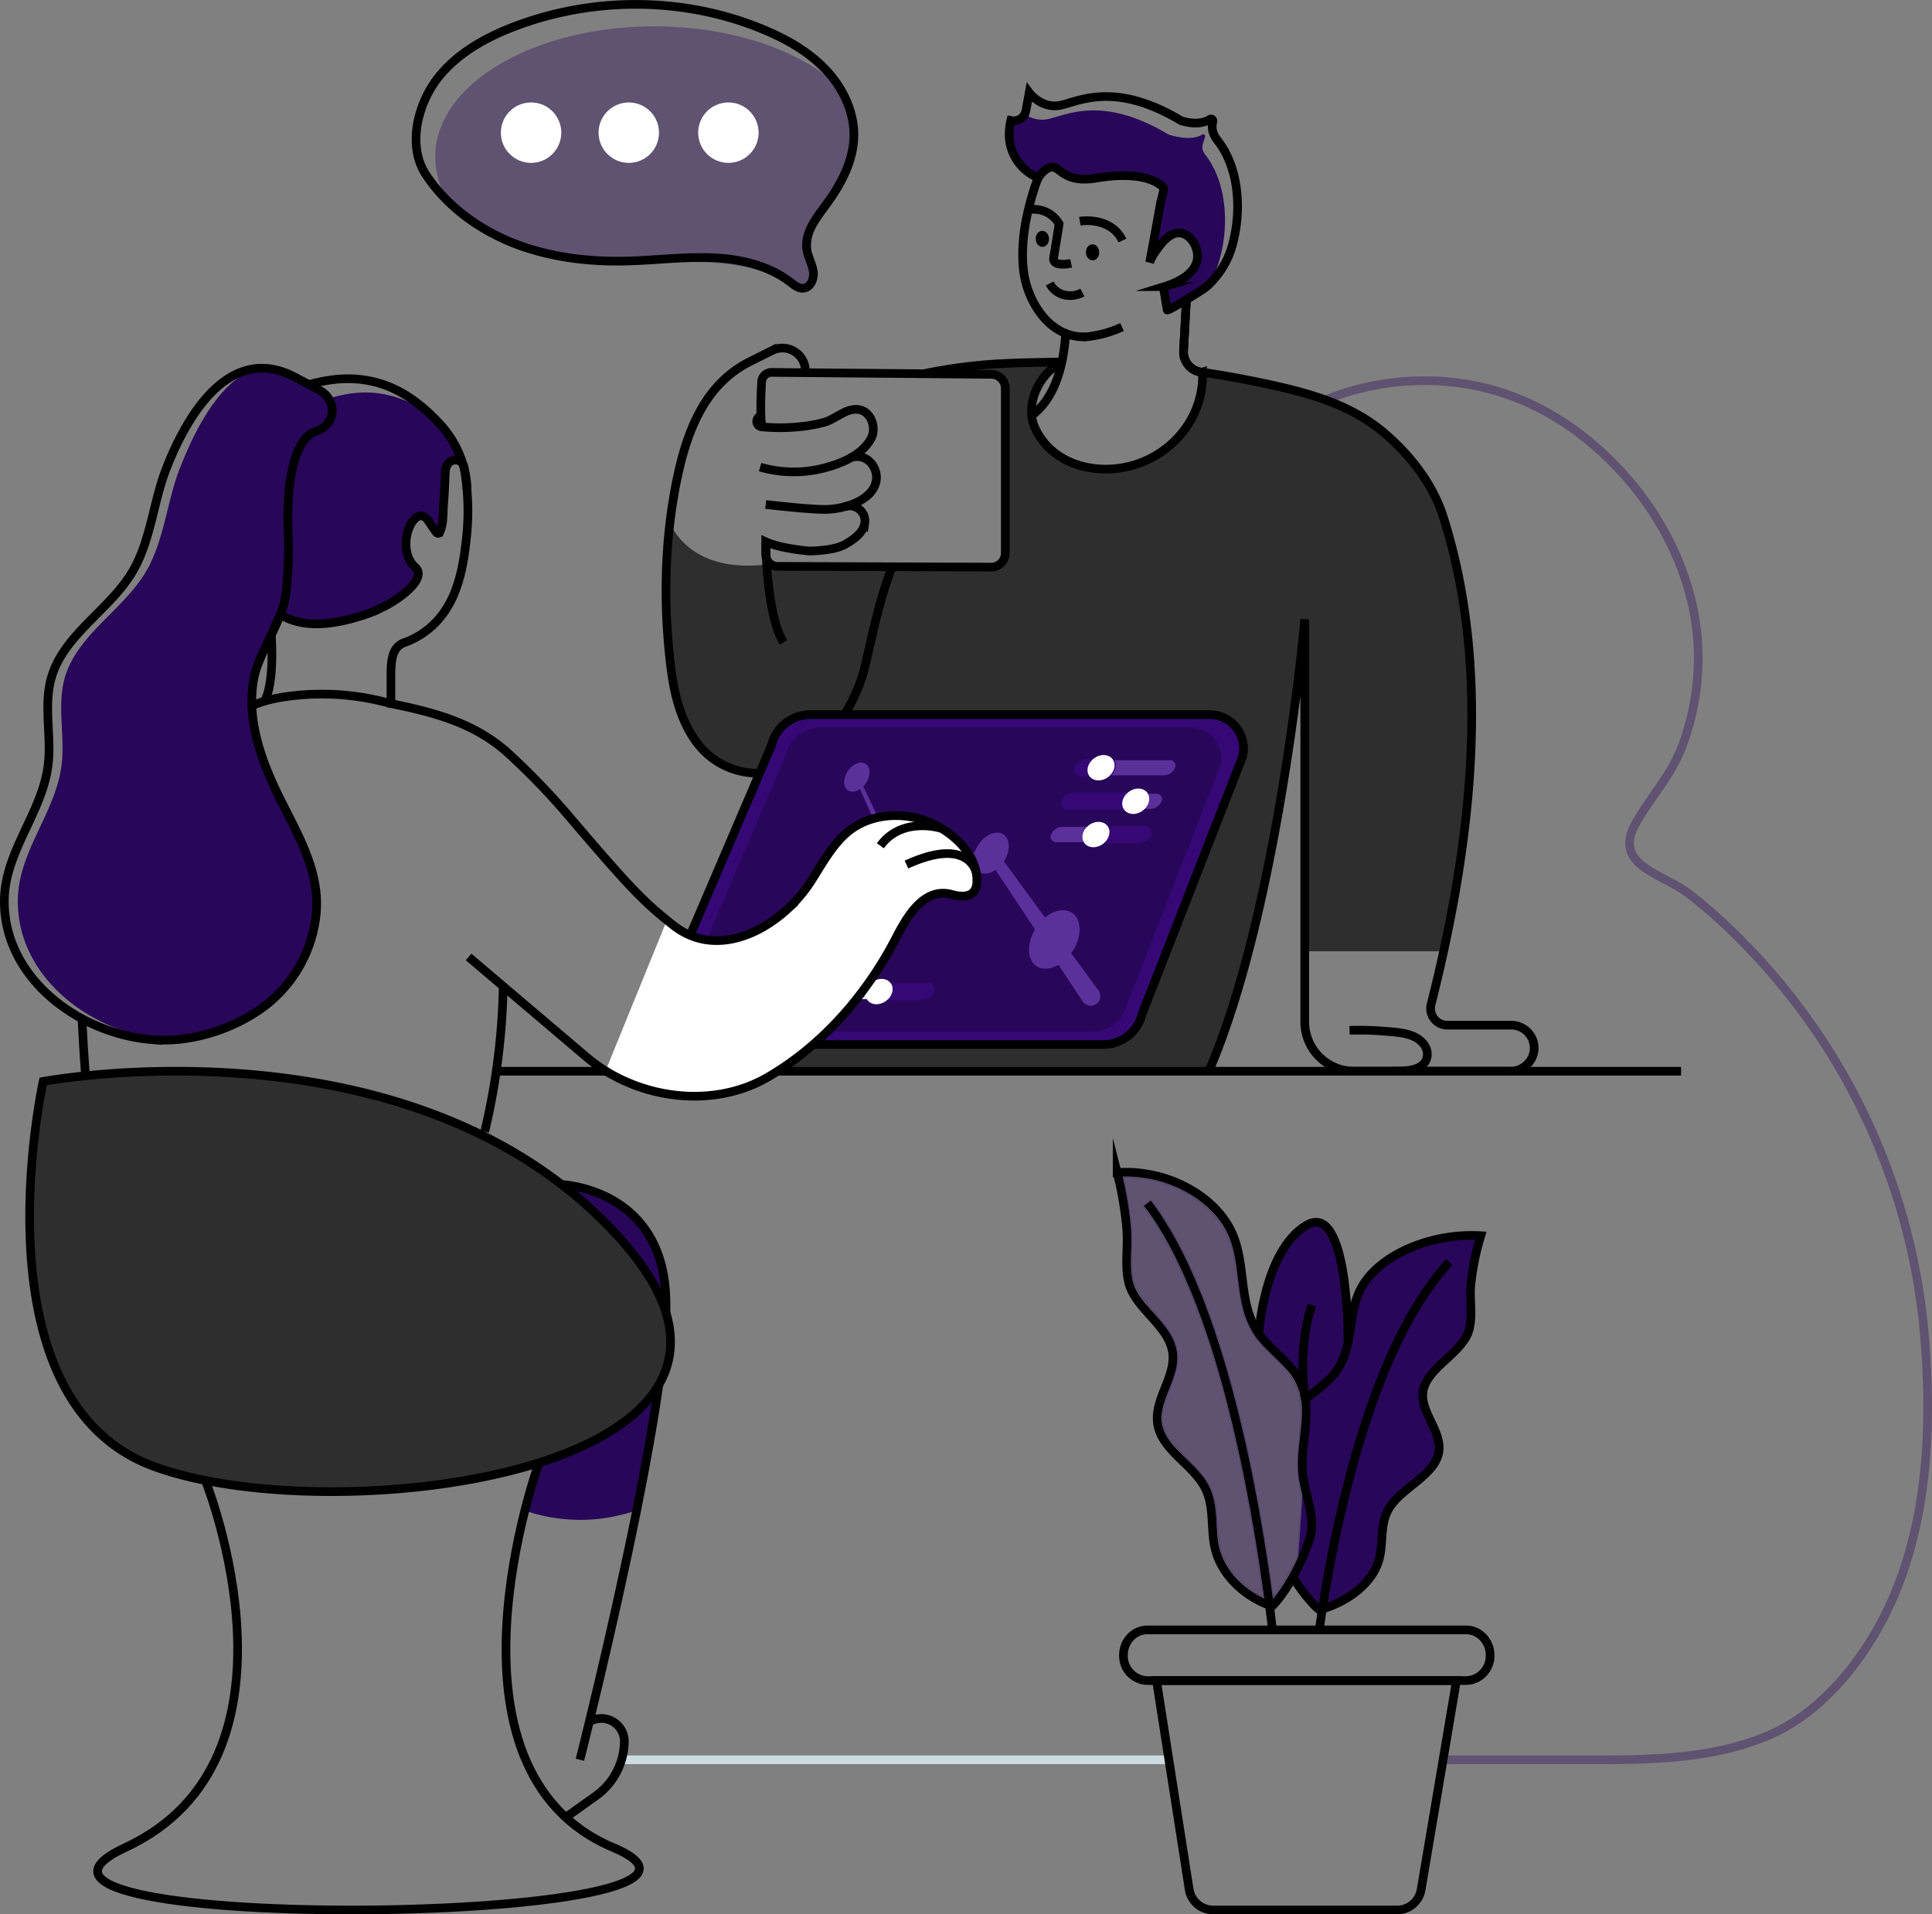 <?xml version="1.0" encoding="UTF-8" standalone="no"?>
<svg
   id="Layer_2"
   data-name="Layer 2"
   viewBox="0 0 904.037 895.872"
   version="1.1"
   sodipodi:docname="Business, workflow, cowormeeting, conversation, discussion, team work, man, woman.svg"
   width="904.037"
   height="895.872"
   inkscape:version="1.1.1 (3bf5ae0d25, 2021-09-20)"
   xmlns:inkscape="http://www.inkscape.org/namespaces/inkscape"
   xmlns:sodipodi="http://sodipodi.sourceforge.net/DTD/sodipodi-0.dtd"
   xmlns="http://www.w3.org/2000/svg"
   xmlns:svg="http://www.w3.org/2000/svg">
  <rect x="0" y="0" width="904.037" height="895.872" fill="#808080" stroke="none"/>
  <sodipodi:namedview
     id="namedview175"
     pagecolor="#ffffff"
     bordercolor="#666666"
     borderopacity="1.0"
     inkscape:pageshadow="2"
     inkscape:pageopacity="0.0"
     inkscape:pagecheckerboard="0"
     showgrid="false"
     inkscape:zoom="0.57417071"
     inkscape:cx="-32.220383"
     inkscape:cy="249.92567"
     inkscape:window-width="1920"
     inkscape:window-height="1001"
     inkscape:window-x="-9"
     inkscape:window-y="-9"
     inkscape:window-maximized="1"
     inkscape:current-layer="Layer_2" />
  <defs
     id="defs4">
    <style
       id="style2">.cls-1,.cls-2,.cls-6{fill:none;stroke-width:4.05px;}.cls-1,.cls-6{stroke:#000;}.cls-1,.cls-2{stroke-miterlimit:10;}.cls-2{stroke:#ccdde2;}.cls-3{fill:#3fbdf1;}.cls-4{fill:#2e2e2e;}.cls-5,.cls-8{fill:#fff;}.cls-5,.cls-9{opacity:0.54;}.cls-6{stroke-linecap:square;stroke-linejoin:round;}.cls-7{fill:#d7e8f0;}</style>
  </defs>
  <path
     class="cls-1"
     d="m 40.025,503.427 c -0.7,-8.9 -1.24,-17.81 -1.67,-26.7"
     id="path6" />
  <line
     class="cls-2"
     x1="546.165"
     y1="823.557"
     x2="292.145"
     y2="823.557"
     id="line8" />
  <path
     class="cls-2"
     d="m 620.325,187.207 c 0,0 74.86,-35.35 138.37,33.62 20.75,22.54 34.91,52.45 35.91,83.31 a 118.26,118.26 0 0 1 -7.15,44.21 c -5.27,14.44 -14.73,24 -22,36.86 -11.15,19.83 12.16,23.34 24.67,32.95 a 242.35,242.35 0 0 1 23.61,20.88 303,303 0 0 1 43.78,55.33 299,299 0 0 1 43.12,132 c 3.77,46.12 0.88,96.2 -22.77,137.17 -11.38,19.73 -28.52,39.08 -49.6,48.28 -28,12.21 -59.45,11.75 -89.37,11.75 h -63.67"
     id="path10"
     style="stroke:#280659;stroke-opacity:0.369" />
  <path
     class="cls-3"
     d="m 308.275,648.057 c -2.51,17.86 -6.25,38.35 -10.38,58.86 l -4.87,1.39 a 79.49,79.49 0 0 1 -47.44,-1.39 v 0 l 6.38,-21.68 -38.84,-113 c 0,0 29.69,-9.6 54.07,-16.73 l 2.8,-0.12 c 13.32,2.81 40.77,13.36 41.63,52.87 0.06,1.9 0,3.9 0,6.08 3.87,12.75 2.33,23.99 -3.35,33.72 z"
     id="path12"
     style="fill:#280659;fill-opacity:1" />
  <path
     class="cls-3"
     d="m 216.855,217.917 a 4,4 0 0 0 -5.11,-2.29 4,4 0 0 0 -1.49,0.83 c -1.54,1.25 -1.89,3.44 -1.94,5.52 -0.14,4.75 -0.41,9.51 -0.76,14.24 0,0.32 -0.05,0.68 -0.05,1 -0.22,3.81 -0.06,8.43 -1.68,11.75 a 1.36,1.36 0 0 1 -0.51,0.62 c -0.54,0.25 -1.11,-0.29 -1.46,-0.78 -1,-1.46 -2,-2.89 -3,-4.38 -0.79,-1.19 -1.68,-2.48 -3.06,-2.86 -2.05,-0.57 -4,1.24 -5.13,3.08 -3.65,6 -4,15.83 1.65,20.86 5.65,5.03 -7,14.92 -16.06,19.08 v 0 a 29.31,29.31 0 0 1 -4.75,2.14 c -0.08,0 3.27,0.75 3.19,0.78 a 84.53,84.53 0 0 1 -21.84,4.49 c -8.84,0.59 -17.46,-0.52 -23.73,-4.36 0.27,-1 2.41,-8 2.54,-9 0.46,-3.49 0.79,-6.95 1,-10.46 0.38,-6.59 0.35,-13.19 0.1,-19.76 -0.91,-23.64 3.3,-43.5 13.06,-46.53 a 9.74,9.74 0 0 0 2.2,-0.97 c 4.4,-2.43 6.75,-7.56 4.73,-12.4 -0.14,-0.33 -0.3,-0.65 -0.44,-1 a 8.59,8.59 0 0 0 -0.54,-1 c 19.06,-5.92 32,-1.81 45.08,5.35 a 65,65 0 0 1 7,6.49 49,49 0 0 1 11,19.48 z"
     id="path14"
     style="fill:#280659;fill-opacity:1" />
  <path
     class="cls-4"
     d="m 675.025,445.207 h -65 v -155.36 c 0,0 -12,134.99 -44.88,211.47 h -201.31 c 23.73,-15.08 42.76,-37.86 55.43,-62.38 5,-9.7 13,-24.1 26.3,-20.32 3.16,0.89 7.81,1.46 10.16,-1.43 a 6.87,6.87 0 0 0 1.32,-3.81 c 1.14,-14.16 -13.54,-26.08 -25.64,-29.84 -12.1,-3.76 -26.24,-2 -35.87,6.79 -6.94,6.35 -11.29,14.78 -16.37,22.59 a 66.58,66.58 0 0 1 -10.76,12.59 c 5.22,-31.7 9.87,-62 10.54,-73.15 12.73,-10.05 22.08,-26.44 25.4,-40.94 3.65,-15.84 6.87,-31.33 12.54,-46.16 l 46.41,0.16 a 6.59,6.59 0 0 0 6.59,-6.59 v -77.08 a 6.55,6.55 0 0 0 -6.51,-6.56 l -31.6,-0.27 a 239.74,239.74 0 0 1 34.84,-4.65 c 0.24,0 0.46,0 0.67,0 7.71,-0.51 21.22,-0.73 29,-0.81 -9.27,5 -15,15.62 -14,25 a 17.9,17.9 0 0 0 1.51,5.78 c 7.92,17.4 28.78,22.54 46,17.48 19.16,-5.59 33.24,-23.21 32.4,-43.48 q 18,2.64 35.64,6.7 c 17.87,4.11 35.3,9.65 49.43,21.73 12.32,10.49 22.76,24 27.59,39.27 20.74,65.29 14.36,138.15 0.17,203.27 z"
     id="path16" />
  <path
     class="cls-1"
     d="m 379.465,352.357 c -1.46,23.86 -5.22,47.7 -9.3,71.48"
     id="path18" />
  <path
     class="cls-4"
     d="m 417.405,265.257 c -5.68,14.83 -8.89,30.32 -12.54,46.16 -3.35,14.45 -12.68,30.89 -25.4,40.94 -10.68,8.43 -23.76,12.4 -37.76,7.08 -18.78,-7.16 -25.37,-27.86 -27.67,-46.11 a 279.35,279.35 0 0 1 -0.54,-68.5 c 2.65,5.89 13.48,23.81 47.07,19.1 v 0 a 5.61,5.61 0 0 0 3.11,1.11 z"
     id="path20" />
  <path
     class="cls-1"
     d="m 398.545,213.987 c 7.82,-2 12.58,5.52 11.42,11.24 -1.89,9.33 -15.31,13 -23.3,13.17 -6.4,0.13 -22,-1.56 -28.36,-2.3"
     id="path22" />
  <path
     class="cls-1"
     d="m 355.675,218.607 a 56.71,56.71 0 0 0 29.68,0.49 c 8.21,-2.11 17.91,-6 22.21,-13.81 2.51,-4.54 0.51,-11.78 -4.73,-13.38 -6.05,-1.83 -11.65,4.19 -17.13,5.71 a 66.53,66.53 0 0 1 -10.79,2 c -1,0.11 -1.94,0.19 -2.91,0.27 a 88.18,88.18 0 0 1 -15.33,-0.11 2.58,2.58 0 0 1 -1.54,-4.65 l 0.92,-0.67"
     id="path24" />
  <path
     class="cls-1"
     d="m 417.405,265.257 c -5.68,14.83 -8.89,30.32 -12.54,46.16 -6.16,26.59 -32.43,59.72 -63.16,48 -18.78,-7.16 -25.37,-27.86 -27.67,-46.11 -3.6,-28.26 -3.3,-57.29 2,-85.31 4.4,-23.08 12.21,-47.32 34.67,-58.67 l 10.54,-5.27 a 10.78,10.78 0 0 1 14.37,4.54 10.93,10.93 0 0 1 1.25,5 3.21,3.21 0 0 1 -0.06,0.76 v 0"
     id="path26" />
  <path
     class="cls-1"
     d="m 631.485,482.177 a 145,145 0 0 1 16.28,0.41 c 4.42,0.36 9,0.57 13.21,2.22 3.47,1.38 7.09,4.67 6.91,8.69 -0.33,7.88 -10.65,7.82 -16.31,7.82"
     id="path28" />
  <path
     class="cls-5"
     d="m 534.365,474.667 47.06,-120.57 a 15.83,15.83 0 0 0 -15.4,-19.66 h -186.88 a 18.68,18.68 0 0 0 -18.12,14.32 l -51.58,120.54 a 15.83,15.83 0 0 0 15.39,19.53 h 191.4 a 18.7,18.7 0 0 0 18.13,-14.16 z"
     id="path30" />
  <path
     class="cls-3"
     d="m 534.365,474.667 47.06,-120.57 a 15.83,15.83 0 0 0 -15.4,-19.66 h -186.88 a 18.68,18.68 0 0 0 -18.12,14.32 l -51.58,120.54 a 15.83,15.83 0 0 0 15.39,19.53 h 191.4 a 18.7,18.7 0 0 0 18.13,-14.16 z"
     id="path32"
     style="fill:#350876;fill-opacity:1" />
  <path
     class="cls-6"
     d="m 534.365,474.667 47.06,-120.57 a 15.83,15.83 0 0 0 -15.4,-19.66 h -186.88 a 18.68,18.68 0 0 0 -18.12,14.32 l -51.58,120.54 a 15.83,15.83 0 0 0 15.39,19.53 h 191.4 a 18.7,18.7 0 0 0 18.13,-14.16 z"
     id="path34" />
  <path
     class="cls-3"
     d="m 527.475,469.787 43.42,-111.23 a 14.6,14.6 0 0 0 -14.17,-18.14 h -172.45 a 17.23,17.23 0 0 0 -16.76,13.21 l -47.49,111.21 a 14.61,14.61 0 0 0 14.2,18 h 176.53 a 17.22,17.22 0 0 0 16.72,-13.05 z"
     id="path36"
     style="fill:#280659;fill-opacity:1;stroke:none;stroke-opacity:1" />
  <path
     class="cls-7"
     d="m 396.715,360.917 c 2.29,-3.43 6,-5 8.36,-3.41 2.36,1.59 2.36,5.59 0.08,9 a 11.9,11.9 0 0 1 -1.2,1.48 l 16.94,35.77 c 2.7,-1.8 5.67,-2.25 7.81,-0.83 a 5.83,5.83 0 0 1 2.38,4.3 l 11.58,-3.9 10.12,-3.41 3.3,-1.08 a 15.06,15.06 0 0 1 1.72,-3.52 c 3.21,-4.83 8.46,-7 11.73,-4.8 3.27,2.2 3.31,7.75 0.19,12.54 l 19.3,26.35 c 4.21,-3.45 9.16,-4.52 12.59,-2.24 4.67,3.11 4.74,11.22 0.16,18.1 -0.19,0.28 -0.4,0.5 -0.59,0.76 l 12.84,17.56 0.12,0.17 a 4.481,4.481 0 0 1 -7.47,4.95 l -11.4,-17.21 c -3.61,2.09 -7.45,2.49 -10.26,0.62 -4.46,-3 -4.68,-10.48 -0.7,-17.15 l -18.47,-27.88 c -2.73,1.85 -5.74,2.32 -7.9,0.89 a 5.63,5.63 0 0 1 -2.28,-3.59 l -1.38,0.38 -10.29,2.81 -13.18,3.56 a 14.43,14.43 0 0 1 -2,4.43 c -3.21,4.82 -8.46,7 -11.73,4.8 -3.27,-2.2 -3.32,-7.85 -0.11,-12.68 a 15.48,15.48 0 0 1 1.58,-2 l -16.13,-36.44 c -1.94,1.33 -4.09,1.67 -5.63,0.64 -2.32,-1.54 -2.36,-5.58 -0.08,-8.97 z"
     id="path38"
     style="fill:#a36bf4;fill-opacity:0.425" />
  <path
     class="cls-7"
     d="m 519.425,362.837 h 25 a 5.9,5.9 0 0 0 5.39,-3.52 2.68,2.68 0 0 0 0.22,-1 2.58,2.58 0 0 0 -2.58,-2.57 h -26.57 c 1.25,2.09 0.62,5.02 -1.46,7.09 z"
     id="path40"
     style="fill:#a36bf4;fill-opacity:0.425" />
  <path
     class="cls-3"
     d="m 503.265,360.277 a 2.57,2.57 0 0 0 2.57,2.56 h 13.59 c 2.08,-2.07 2.71,-5 1.46,-7.11 h -12 a 5.89,5.89 0 0 0 -5.39,3.51 2.61,2.61 0 0 0 -0.23,1.04 z"
     id="path42"
     style="stroke:#350876;stroke-opacity:1;fill:#350876;fill-opacity:1" />
  <path
     class="cls-8"
     d="m 509.515,362.837 a 2.84,2.84 0 0 0 0.25,0.39 c 1.78,2.44 5.65,2.67 8.65,0.48 a 8.41,8.41 0 0 0 1,-0.87 c 2.08,-2.07 2.71,-5 1.46,-7.11 a 2.06,2.06 0 0 0 -0.24,-0.39 c -1.77,-2.45 -5.64,-2.66 -8.64,-0.49 a 8.85,8.85 0 0 0 -1,0.88 c -2.08,2.08 -2.71,4.99 -1.48,7.11 z"
     id="path44" />
  <path
     class="cls-3"
     d="m 497.025,375.967 a 2.58,2.58 0 0 0 2.58,2.56 h 26.23 c -1.27,-2.12 -0.64,-5 1.44,-7.11 h -24.67 a 5.91,5.91 0 0 0 -5.4,3.52 2.73,2.73 0 0 0 -0.18,1.03 z"
     id="path46"
     style="stroke:#350876;stroke-opacity:1;fill:#350876;fill-opacity:1" />
  <path
     class="cls-7"
     d="m 525.795,378.527 h 12.34 a 5.9,5.9 0 0 0 5.39,-3.5 2.65,2.65 0 0 0 0.23,-1 2.56,2.56 0 0 0 -2.57,-2.57 h -13.95 c -2.08,2.04 -2.71,4.95 -1.44,7.07 z"
     id="path48"
     style="fill:#a36bf4;fill-opacity:0.425" />
  <path
     class="cls-8"
     d="m 525.795,378.527 a 1.92,1.92 0 0 0 0.22,0.39 c 1.77,2.45 5.64,2.67 8.64,0.49 a 9,9 0 0 0 1,-0.88 c 2.06,-2.08 2.69,-5 1.46,-7.11 a 4.11,4.11 0 0 0 -0.24,-0.39 c -1.79,-2.44 -5.66,-2.66 -8.66,-0.47 a 8.34,8.34 0 0 0 -1,0.86 c -2.06,2.08 -2.69,4.99 -1.42,7.11 z"
     id="path50" />
  <path
     class="cls-3"
     d="m 517.025,394.107 h 15.7 a 5.92,5.92 0 0 0 5.4,-3.51 2.68,2.68 0 0 0 0.22,-1 2.59,2.59 0 0 0 -2.58,-2.59 h -17.25 c 1.24,2.11 0.6,5.02 -1.49,7.1 z"
     id="path52"
     style="stroke:#350876;stroke-opacity:1;fill:#350876;fill-opacity:1" />
  <path
     class="cls-7"
     d="m 491.605,391.557 a 2.56,2.56 0 0 0 2.57,2.55 h 22.85 c 2.06,-2.08 2.7,-5 1.46,-7.12 h -21.26 a 5.87,5.87 0 0 0 -5.39,3.53 2.61,2.61 0 0 0 -0.23,1.04 z"
     id="path54"
     style="fill:#a36bf4;fill-opacity:0.425" />
  <path
     class="cls-8"
     d="m 507.145,394.107 a 2.84,2.84 0 0 0 0.25,0.39 c 1.77,2.45 5.63,2.66 8.64,0.48 a 8.65,8.65 0 0 0 1,-0.87 c 2.06,-2.08 2.7,-5 1.46,-7.12 a 2.06,2.06 0 0 0 -0.24,-0.39 c -1.79,-2.43 -5.65,-2.64 -8.66,-0.47 a 9.34,9.34 0 0 0 -1,0.86 c -2.06,2.08 -2.7,5.01 -1.45,7.12 z"
     id="path56" />
  <path
     class="cls-3"
     d="m 415.535,467.587 h 15.71 a 5.91,5.91 0 0 0 5.39,-3.51 2.68,2.68 0 0 0 0.22,-1 2.58,2.58 0 0 0 -2.58,-2.58 h -17.25 c 1.21,2.1 0.57,5.01 -1.49,7.09 z"
     id="path58"
     style="stroke:#350876;stroke-opacity:1;fill:#350876;fill-opacity:1" />
  <path
     class="cls-7"
     d="m 353.195,465.037 a 2.56,2.56 0 0 0 2.57,2.55 h 59.77 c 2.06,-2.08 2.7,-5 1.46,-7.11 h -58.18 a 5.88,5.88 0 0 0 -5.39,3.52 2.79,2.79 0 0 0 -0.23,1.04 z"
     id="path60" />
  <path
     class="cls-8"
     d="m 405.625,467.587 a 2.84,2.84 0 0 0 0.25,0.39 c 1.77,2.45 5.63,2.66 8.64,0.49 a 9.78,9.78 0 0 0 1,-0.88 c 2.06,-2.08 2.7,-5 1.46,-7.11 a 2.06,2.06 0 0 0 -0.24,-0.39 c -1.79,-2.44 -5.65,-2.65 -8.66,-0.48 a 8.32,8.32 0 0 0 -1,0.87 c -2.05,2.07 -2.7,5 -1.45,7.11 z"
     id="path62" />
  <path
     class="cls-4"
     d="m 20.205,506.097 c 0,0 -33,149.07 51.89,180.21 84.89,31.14 314.2,1.89 218.9,-105.67 -95.3,-107.56 -270.79,-74.54 -270.79,-74.54 z"
     id="path64" />
  <path
     class="cls-1"
     d="m 432.105,174.917 a 242.21,242.21 0 0 1 35,-4.67 c 0.25,0 0.46,0 0.68,0 7.73,-0.51 21.27,-0.73 29,-0.81"
     id="path66" />
  <path
     class="cls-1"
     d="m 374.915,199.587 c -0.08,0.05 -0.13,0.11 -0.21,0.16"
     id="path68" />
  <path
     class="cls-1"
     d="m 506.475,136.917 c -5.9,3.1 -12.68,1 -15.28,-4.28"
     id="path70" />
  <path
     class="cls-3"
     d="m 472.225,61.567 v 0 a 22,22 0 0 0 13.69,21.66 11.55,11.55 0 0 1 3.76,-4.1 c 6.63,-4.29 5.45,7.17 23.45,4.15 24.95,-4.21 31.31,4.48 31.31,4.48 0.55,0.76 -1,5.72 -1.22,6.63 -1,5.33 -2,10.63 -2.91,16 q -0.88,4.88 -1.78,9.7 a 15.11,15.11 0 0 1 1.44,-1.23 c 4.1,-6.4 10.11,-13.58 16.66,-7.72 a 11.37,11.37 0 0 1 2.94,4.42 c 3,8.15 -2.74,13.39 -9.45,16.53 a 28.5,28.5 0 0 1 -5.61,2.61 c 0.33,2.06 1.7,10.27 1.7,10.29 0.14,0.84 16.8,-9.43 18.19,-10.68 a 37.24,37.24 0 0 0 5.73,-11 c 5.18,-16.34 4.3,-37.46 -6.13,-50.9 -2.59,-3.33 -0.86,-5.25 -0.11,-8.49 a 0.89,0.89 0 0 0 -1.38,-0.91 c -5.62,3.53 -15.79,-0.08 -15.79,-0.08 -33,-19.82 -49.91,-7.56 -58,-6.94 a 14.13,14.13 0 0 1 -9.21,-2.62 5.73,5.73 0 0 1 -5,3.14 l -0.32,1.72 a 5.72,5.72 0 0 1 -1.96,3.34 z"
     id="path72"
     style="fill:#280659;fill-opacity:1" />
  <line
     class="cls-3"
     x1="479.975"
     y1="89.777"
     x2="480.005"
     y2="89.787"
     id="line74" />
  <path
     class="cls-1"
     d="m 485.935,83.267 v 0 a 22,22 0 0 1 -13.69,-21.66 v 0 a 29.73,29.73 0 0 1 0.76,-5.23 l 0.29,0.06 a 4.11,4.11 0 0 0 1.2,0.09 5.73,5.73 0 0 0 5,-3.14 5.56,5.56 0 0 0 0.57,-1.65 l 1.54,-8.37 c 0,0 5,6.77 13,6.14 8,-0.63 24.91,-12.89 58,6.94 0,0 7.94,2.93 13.56,-0.6 a 0.89,0.89 0 0 1 1.38,0.91 c -0.75,3.23 -0.25,5.84 2.34,9.17 10.43,13.44 11.31,34.56 6.13,50.9 a 40.27,40.27 0 0 1 -11.67,17.52 c -1.39,1.25 -18.05,11.52 -18.19,10.68 0,0 -1.37,-8.23 -1.7,-10.29 l -0.08,-0.47 0.47,-0.14 a 42.56,42.56 0 0 0 5.22,-2 c 6.71,-3.14 12.48,-8.38 9.45,-16.53 a 11.37,11.37 0 0 0 -2.94,-4.42 c -6.55,-5.86 -12.56,1.32 -16.66,7.72 a 19,19 0 0 0 -1.94,3.88 c 0.16,-0.88 0.32,-1.74 0.49,-2.62 v 0 q 0.9,-4.83 1.78,-9.7 c 1,-5.34 1.93,-10.64 2.91,-16 0.18,-0.91 1.77,-5.87 1.22,-6.63 0,0 -6.36,-8.69 -31.31,-4.48 -18,3 -16.82,-8.44 -23.45,-4.15 a 11.55,11.55 0 0 0 -3.76,4.1 15.5,15.5 0 0 0 -0.74,1.66 1.45,1.45 0 0 0 -0.09,0.22 c -0.45,1.24 -0.86,2.49 -1.26,3.71 -3.74,11.89 -6.21,24.73 -4.89,37.22 1.61,15.14 12.64,32.94 30.19,31.43 a 53,53 0 0 0 15.96,-4.48"
     id="path76" />
  <ellipse
     cx="484.389"
     cy="125.521"
     rx="3.11"
     ry="3.76"
     transform="rotate(-1.62)"
     id="ellipse78" />
  <ellipse
     cx="507.7"
     cy="132.496"
     rx="3.11"
     ry="3.76"
     transform="rotate(-1.62)"
     id="ellipse80" />
  <path
     class="cls-1"
     d="m 501.205,123.237 c 0,0 -9.09,2 -8.17,-2.66 0.28,-1.46 2.56,-15.8 2.56,-15.8 0,0 -4.24,-8.54 -15.33,-6.55"
     id="path82" />
  <path
     class="cls-1"
     d="m 505.285,103.497 c 0,0 14.41,-2.45 19.93,9.06"
     id="path84" />
  <path
     class="cls-1"
     d="m 496.945,169.317 c -11.35,6 -17.41,20.44 -12.66,30.89 7.92,17.41 28.77,22.53 46,17.5 19.16,-5.6 33.24,-23.26 32.4,-43.51"
     id="path86" />
  <path
     class="cls-1"
     d="m 565.665,501.307 c 32.91,-76.48 44.86,-211.47 44.86,-211.47 v 188.34 a 23.12,23.12 0 0 0 23.13,23.13 h 73 a 11.1,11.1 0 0 0 11.19,-9.73 10.76,10.76 0 0 0 -10.73,-11.81 h -29.9 a 7.83,7.83 0 0 1 -7.56,-9.78 c 18,-71 29.13,-154.34 5.7,-228.09 -4.84,-15.22 -15.27,-28.78 -27.59,-39.26 -14.14,-12.08 -31.57,-17.62 -49.43,-21.72 q -17.67,-4.05 -35.65,-6.7 a 0.17,0.17 0 0 1 -0.11,0 c -0.08,0 -0.16,0 -0.21,0 h -0.08 -0.11 -0.16"
     id="path88" />
  <path
     class="cls-1"
     d="m 555.145,140.237 -1.32,23.89 a 9.57,9.57 0 0 0 7.89,9.94 h 0.3 a 0.3,0.3 0 0 1 0.16,0 h 0.05 0.14"
     id="path90" />
  <path
     class="cls-1"
     d="m 562.575,174.177 h -0.21 -0.08 -0.06 -0.05 -0.16 -0.3 a 9.57,9.57 0 0 1 -7.89,-9.94 l 1.32,-23.89"
     id="path92" />
  <path
     class="cls-1"
     d="m 498.835,156.047 c -0.65,-0.26 0,26.68 -16.07,38.38"
     id="path94" />
  <line
     class="cls-1"
     x1="283.685"
     y1="501.317"
     x2="232.205"
     y2="501.317"
     id="line96" />
  <line
     class="cls-1"
     x1="786.615"
     y1="501.317"
     x2="363.835"
     y2="501.317"
     id="line98" />
  <path
     class="cls-3"
     d="m 134.775,248.387 a 178.35,178.35 0 0 1 -1.08,30.22 c -1.56,11.78 -12.45,26.75 -14.81,38.4 -3.37,16.76 1.73,34.08 8.73,49.64 8.46,18.81 21.79,37.73 20.49,59.27 a 62,62 0 0 1 -27.16,47 82.59,82.59 0 0 1 -35.62,13.3 c -1.78,0.21 -3.59,0.38 -5.4,0.43 -1,0 -2,-0.11 -3,-0.19 -33.9,-2.87 -68.67,-28.73 -68.59,-64.73 0,-23 17.48,-41 20.43,-63.32 1.81,-13.65 -2.19,-27.83 1.51,-41.08 6,-21.16 29.19,-32.7 39.35,-52.18 7.48,-14.38 8.7,-31.16 14.62,-46.24 8.24,-21 21.4,-45 39.4,-47 a 38.82,38.82 0 0 1 14.84,4.84 c 11.16,6 14,6.38 16.27,11.73 2.32,5.59 -1.14,11.56 -6.92,13.35 -9.76,3.09 -13.97,22.92 -13.06,46.56 z"
     id="path100"
     style="fill:#280659;fill-opacity:1" />
  <path
     class="cls-1"
     d="m 144.585,179.997 c 29.3,-8.49 47.92,4 61.24,18.4 13.32,14.4 12.7,30.75 12.7,30.75"
     id="path102" />
  <path
     class="cls-1"
     d="m 235.465,461.637 a 319.73,319.73 0 0 1 -8.65,67.94"
     id="path104" />
  <path
     class="cls-1"
     d="m 308.275,648.057 c -10.73,18.46 -36.18,31.57 -67.32,39.73 -55.26,14.48 -128.42,13.35 -168.84,-1.49 -84.94,-31.13 -51.92,-180.2 -51.92,-180.2 0,0 146.91,-27.65 244.87,50 a 202.68,202.68 0 0 1 25.96,24.53 c 10.83,12.25 17.48,23.46 20.62,33.7 3.85,12.76 2.31,24 -3.37,33.73 z"
     id="path106" />
  <path
     class="cls-1"
     d="m 251.965,685.267 c 0,0 -51.47,142.87 35,179.36 86.47,36.49 -317.54,41.35 -228.36,0 89.18,-41.35 37.92,-170.63 37.92,-170.63"
     id="path108" />
  <path
     class="cls-1"
     d="m 356.665,199.747 c -1.07,-3.27 -0.63,-14.64 -0.28,-21.06 a 4.67,4.67 0 0 1 4.78,-4.41 l 102.73,0.9 a 6.57,6.57 0 0 1 6.51,6.57 v 77.09 a 6.57,6.57 0 0 1 -6.6,6.57 l -100.11,-0.37 a 5.62,5.62 0 0 1 -5.39,-5.62 v -5.88 c 7.12,3.32 20.58,4.34 20.58,4.34 4.79,-0.13 12.36,-0.71 16.51,-3.09 3.8,-2.18 8.6,-5.31 9.25,-10.05 a 7,7 0 0 0 -5.95,-7.88 6.28,6.28 0 0 0 -3.3,0.23"
     id="path110" />
  <path
     class="cls-8"
     d="m 456.925,413.377 a 6.8,6.8 0 0 1 -1.33,3.81 c -2.35,2.89 -7,2.32 -10.16,1.43 -13.29,-3.78 -21.27,10.62 -26.29,20.32 -12.68,24.52 -31.7,47.3 -55.43,62.38 -1.54,1 -3.11,1.94 -4.7,2.86 -23.19,13.38 -53.24,10.89 -75.67,-3 l 28.68,-70.45 2.84,2.27 c 17.32,13.67 38.64,6 53.4,-7.49 a 66.52,66.52 0 0 0 10.76,-12.59 c 5.08,-7.81 9.43,-16.24 16.38,-22.59 9.62,-8.79 23.7,-10.51 35.86,-6.79 12.16,3.72 26.76,15.68 25.66,29.84 z"
     id="path112" />
  <path
     class="cls-1"
     d="m 456.805,408.387 c 0,0 -3.26,-17.26 -32.65,-3.79"
     id="path114" />
  <path
     class="cls-1"
     d="m 440.455,387.667 c 0,0 -18.32,-5.86 -28.52,8.14"
     id="path116" />
  <path
     class="cls-1"
     d="m 70.645,486.487 a 69.89,69.89 0 0 0 14.69,-0.24 82.87,82.87 0 0 0 35.61,-13.33 62,62 0 0 0 27.16,-47 c 1.3,-21.55 -12,-40.47 -20.49,-59.28 -7,-15.57 -12.1,-32.89 -8.72,-49.63 2.35,-11.66 13.22,-26.62 14.79,-38.41 a 178.39,178.39 0 0 0 1.1,-30.22 c -0.91,-23.65 3.29,-43.5 13.05,-46.52 5.78,-1.79 9.25,-7.77 6.92,-13.35 -2.23,-5.36 -5.1,-5.68 -16.27,-11.75 -29.12,-15.84 -49.37,13.69 -60.55,42.16 -5.93,15.09 -7.13,31.85 -14.62,46.23 -10.16,19.49 -33.4,31 -39.34,52.2 -3.71,13.24 0.29,27.43 -1.51,41.06 -2.94,22.31 -20.39,40.3 -20.44,63.32 -0.08,35.99 34.73,61.87 68.62,64.76 z"
     id="path118" />
  <path
     class="cls-1"
     d="m 308.275,648.057 c -2.51,17.86 -6.25,38.35 -10.37,58.86 -11.68,58.13 -26.54,116.61 -26.54,116.61"
     id="path120" />
  <path
     class="cls-1"
     d="m 311.605,614.327 c 0.05,-2.18 0.08,-4.18 0,-6.08 -0.89,-41 -30.37,-50.8 -43.05,-53.15 a 43.5,43.5 0 0 0 -5.73,-0.73"
     id="path122" />
  <path
     class="cls-1"
     d="m 275.765,805.797 a 10.76,10.76 0 0 1 16.38,9.19 c 0,0.14 0,0.31 0,0.51 a 32,32 0 0 1 -13.49,25.08 l -13.9,9.89"
     id="path124" />
  <path
     class="cls-1"
     d="m 117.865,330.227 c 1.94,-0.79 3.92,-1.49 5.92,-2.14 4.21,-7.78 3.56,-24.81 3.16,-31 l 4.21,-9.49 c 11.62,7.14 27,4.46 41.27,-0.51 v 0 a 42.57,42.57 0 0 0 5.83,-2.54 c 9.06,-4.16 21.76,-14 16.06,-19.08 -5.7,-5.08 -5.3,-14.86 -1.65,-20.86 1.11,-1.84 3.08,-3.65 5.13,-3.08 1.38,0.38 2.27,1.67 3.06,2.86 1,1.49 2,2.92 3,4.38 0.35,0.49 0.92,1 1.46,0.78 a 1.36,1.36 0 0 0 0.51,-0.62 c 1.76,-3.62 1.43,-8.81 1.73,-12.78 0.35,-4.73 0.62,-9.49 0.76,-14.24 0.08,-2.62 0.62,-5.43 3.43,-6.35 a 4,4 0 0 1 5.41,3.24 116.08,116.08 0 0 1 0.89,34.81 c -1.38,12.13 -3.87,25 -11.65,34.78 a 38,38 0 0 1 -17.13,12.32 c -6.54,2.27 -6.33,10.16 -6.33,17.08 v 11.49 c 20.11,4.08 39,9 54.62,23 a 330.25,330.25 0 0 1 29.1,30.21 c 28.49,33.43 34.65,39.7 48.37,50.51 17.32,13.67 38.65,6 53.4,-7.49 a 66.58,66.58 0 0 0 10.74,-12.59 c 5.08,-7.81 9.43,-16.24 16.37,-22.59 9.63,-8.79 23.71,-10.51 35.87,-6.79 12.16,3.72 26.78,15.68 25.62,29.84 a 6.87,6.87 0 0 1 -1.32,3.81 c -2.35,2.89 -7,2.32 -10.16,1.43 -13.3,-3.78 -21.27,10.62 -26.3,20.32 -12.67,24.52 -31.7,47.3 -55.43,62.38 -1.54,1 -3.1,1.94 -4.7,2.86 -26.51,15.3 -62.05,9.84 -84.85,-9.65 l -55,-46.69"
     id="path126" />
  <path
     class="cls-1"
     d="m 123.785,328.087 c 0,0 26.27,-8.12 59.15,1.22"
     id="path128" />
  <path
     class="cls-1"
     d="m 358.305,253.537 c 0,0 0.2,34 8.31,47.09"
     id="path130" />
  <path
     class="cls-7"
     d="m 384.955,97.917 c -6.24,10.65 -5.95,18.21 -4.33,30.48 a 5.59,5.59 0 0 1 -8.46,5.48 c -36,-20.72 -69.69,-4.33 -112.67,-14.48 -15.78,-3.71 -35.45,-11.38 -48.94,-23.73 a 40.23,40.23 0 0 1 -6.86,-22.49 c 0,-33.59 45.89,-60.83 102.47,-60.83 36.27,0 68.13,11.19 86.35,28.05 0,0 0,0 0.05,0.06 a 40,40 0 0 1 7.16,22.37 c 0,12.09 -8.96,25.09 -14.77,35.09 z"
     id="path132"
     style="fill:#280659;fill-opacity:0.369" />
  <path
     class="cls-1"
     d="m 399.565,62.847 v 0.85 c -0.21,11.77 -6.1,22.71 -13.09,32.18 -4.68,6.34 -10.23,13.37 -8.91,21.14 0.58,3.42 2.49,6.53 3,10 0.51,3.47 -1.35,7.72 -4.82,7.9 -2.2,0.11 -4.08,-1.46 -5.82,-2.81 -10.33,-8 -23.75,-11 -36.8,-11.52 -13.05,-0.52 -26.08,1.19 -39.14,1.56 -18.82,0.54 -37.94,-1.81 -55.33,-9 -15.63,-6.52 -29.88,-17.12 -39.26,-31.23 -9.21,-13.91 -3.76,-34.09 6.06,-46.18 9.22,-11.34 22.56,-18.6 36.25,-23.71 36.81,-13.75 78.83,-13.42 115.14,1.63 10.78,4.42 21.18,10.26 29.28,18.68 7.9,8.21 13.37,19.15 13.44,30.51 z"
     id="path134" />
  <circle
     class="cls-8"
     cx="248.505"
     cy="62.087"
     r="14.14"
     id="circle136" />
  <circle
     class="cls-8"
     cx="294.225"
     cy="62.087"
     r="14.14"
     id="circle138" />
  <circle
     class="cls-8"
     cx="340.835"
     cy="62.087"
     r="14.14"
     id="circle140" />
  <path
     class="cls-3"
     d="m 689.135,622.457 c -3,10.78 -19.43,17.33 -21.41,28.38 -1.75,9.8 9.07,18.94 7.28,28.89 -1.91,10.67 -17.46,16.57 -23.17,26 -4.65,7.66 -2.48,16.47 -4.88,24.62 -2.78,9.26 -12,17.53 -24.16,21.91 -0.76,0.27 -1.48,0.53 -2.25,0.76 v 0 c -0.42,0.12 -0.88,0.27 -1.3,0.38 -4,-3.31 -8.65,-9.14 -12.42,-15.43 v 0 l 5.72,-83.05 v 0 c 4.46,-3.78 9.56,-7.24 13.11,-11.44 3.85,-4.53 5.64,-9.48 6.78,-14.67 h 0.12 v -0.57 c 1.67,-8.19 1.82,-16.77 5.67,-24.54 7.81,-15.81 32.32,-26.83 56.44,-25.38 a 122.59,122.59 0 0 0 -4.65,22.9 c -0.69,6.87 1.01,14.57 -0.88,21.24 z"
     id="path148"
     style="fill:#280659;fill-opacity:1" />
  <path
     class="cls-3"
     d="m 632.595,628.167 v 0.57 h -0.12 z"
     id="path150" />
  <path
     class="cls-3"
     d="m 632.595,628.167 -0.12,0.57 c -1.14,5.19 -2.93,10.14 -6.78,14.67 -3.55,4.2 -8.65,7.66 -13.11,11.44 a 0.24,0.24 0 0 0 0,-0.16 5.9,5.9 0 0 0 -0.15,-0.8 c 0,-0.23 -0.08,-0.45 -0.12,-0.76 0,-0.15 0,-0.34 -0.07,-0.53 a 27.33,27.33 0 0 0 -3,-7.74 c -4.5,-7.73 -13.19,-13.26 -18.41,-20.65 0,0 2.36,-38.95 22.29,-50.8 18.9,-11.2 19.47,48.28 19.47,54.76 z"
     id="path152"
     style="fill:#280659;fill-opacity:1" />
  <path
     class="cls-3"
     d="m 632.595,628.167 v 0.57 h -0.12 z"
     id="path154" />
  <path
     class="cls-3"
     d="m 612.545,654.687 v 0.23 c 0,0 -0.07,-0.34 -0.15,-1 a 5.9,5.9 0 0 1 0.15,0.77 z"
     id="path156" />
  <path
     class="cls-1"
     d="m 610.765,654.917 c 4.44,-3.78 9.6,-7.29 13.16,-11.48 10,-11.79 6.14,-26.86 12.55,-39.79 7.8,-15.79 32.33,-26.8 56.44,-25.36 a 120.87,120.87 0 0 0 -4.66,22.9 c -0.72,6.92 1,14.61 -0.89,21.31 -3.07,10.78 -19.44,17.32 -21.43,28.37 -1.77,9.79 9.08,18.93 7.29,28.87 -1.91,10.68 -17.45,16.58 -23.17,26 -4.67,7.67 -2.48,16.46 -4.9,24.63 -2.93,9.85 -13.13,18.55 -26.42,22.66 -0.42,0.14 -0.88,0.29 -1.31,0.4 -4,-3.31 -8.65,-9.14 -12.43,-15.44"
     id="path158" />
  <path
     class="cls-1"
     d="m 678.195,590.657 c -35.95,38.69 -52.86,120.26 -59.44,162.38 v 0 c -0.54,3.55 -1,6.8 -1.44,9.73"
     id="path160" />
  <path
     class="cls-1"
     d="m 681.515,786.487 -16.49,97.59 a 11.43,11.43 0 0 1 -11.06,9.77 h -86.48 a 11.44,11.44 0 0 1 -11.08,-9.93 l -15.25,-97.44 z"
     id="path162" />
  <path
     class="cls-1"
     d="m 697.225,775.587 v 0 a 11.49,11.49 0 0 1 -11.2,10.9 h -149.11 a 11.48,11.48 0 0 1 -11.18,-10.72 v 0 c -0.63,-7 4.55,-13 11.18,-13 h 149.11 c 6.57,0.01 11.73,5.92 11.2,12.82 z"
     id="path164" />
  <path
     class="cls-1"
     d="m 595.255,751.687 c 6.4,-6.35 14.24,-20.51 17.71,-32.07 2.86,-9.53 -2.17,-19.34 -3.33,-29.12 -1.8,-15.31 5.8,-31.77 -2.21,-45.65 -4.47,-7.74 -13.16,-13.24 -18.38,-20.65 -9.61,-13.65 -5.92,-31.11 -12.06,-46.08 -7.51,-18.31 -31.08,-31.08 -54.24,-29.38 a 165.67,165.67 0 0 1 4.49,26.52 c 0.69,8 -1,16.92 0.86,24.68 2.93,12.5 18.65,20.07 20.58,32.88 1.7,11.32 -8.71,21.92 -7,33.45 1.84,12.36 16.75,19.19 22.26,30.15 4.48,8.89 2.38,19.09 4.7,28.53 2.91,11.8 13.22,22.17 26.62,26.74 z"
     id="path166" />
  <path
     class="cls-1"
     d="m 536.885,563.077 c 34.51,44.84 50.75,139.33 57.14,188.11 0.54,4.23 1,8.11 1.41,11.58"
     id="path168" />
  <path
     class="cls-1"
     d="m 589.025,624.197 c 0,0 2.37,-38.95 22.29,-50.79 19.92,-11.84 19.5,54.51 19.5,54.51"
     id="path170" />
  <path
     class="cls-1"
     d="m 610.765,654.917 c 0,0 -4.07,-22.28 3.07,-44.19"
     id="path172" />
  <path
     style="fill:#280659;fill-opacity:0.369;fill-rule:nonzero;stroke:#280659;stroke-width:0.435;stroke-opacity:0.369"
     d="m 588.658,746.206 c -7.149,-4.077 -13.07,-10.347 -16.08,-17.029 -1.754,-3.893 -2.51,-7.842 -3.061,-15.974 -1.056,-15.607 -2.651,-19.069 -14.138,-30.69 -9.382,-9.491 -11.535,-13.034 -11.512,-18.947 0.013,-3.415 0.816,-6.435 3.992,-15.022 1.329,-3.592 2.653,-8.022 2.943,-9.844 1.089,-6.841 -1.149,-13.052 -7.357,-20.42 -1.916,-2.274 -4.978,-5.898 -6.804,-8.053 -3.858,-4.553 -6.111,-8.851 -6.734,-12.845 -0.243,-1.557 -0.443,-7.474 -0.445,-13.149 -0.002,-6.605 -0.239,-12.168 -0.659,-15.457 -0.663,-5.193 -2.619,-16.062 -3.132,-17.398 -0.252,-0.657 0.126,-0.7 4.041,-0.455 21.506,1.343 40.245,13.71 45.973,30.34 1.333,3.87 2.031,7.367 3.198,16.028 1.926,14.291 2.918,18.255 6.122,24.475 2.007,3.896 7.162,10.184 10.831,13.212 3.229,2.665 8.764,9.297 10.21,12.233 2.812,5.712 3.373,12.983 1.958,25.369 -1.06,9.273 -0.974,17.5 0.242,23.158 l 0.972,4.523 -0.965,13.982 -0.965,13.982 -1.447,3.048 c -2.057,4.333 -5.613,10.425 -7.955,13.627 l -2.006,2.742 -1.423,-9.709 c -11.661,-79.54 -29.933,-139.409 -52.323,-171.442 -1.582,-2.263 -3.008,-4.308 -3.17,-4.545 -0.382,-0.559 -3.944,1.888 -3.695,2.538 0.102,0.266 1.307,2.046 2.678,3.955 5.406,7.529 12.772,21.227 17.789,33.08 12.498,29.529 23.322,70.29 31.159,117.343 1.993,11.964 4.443,28.398 4.261,28.58 -0.066,0.066 -1.189,-0.491 -2.497,-1.237 z"
     id="path4465" />
</svg>
